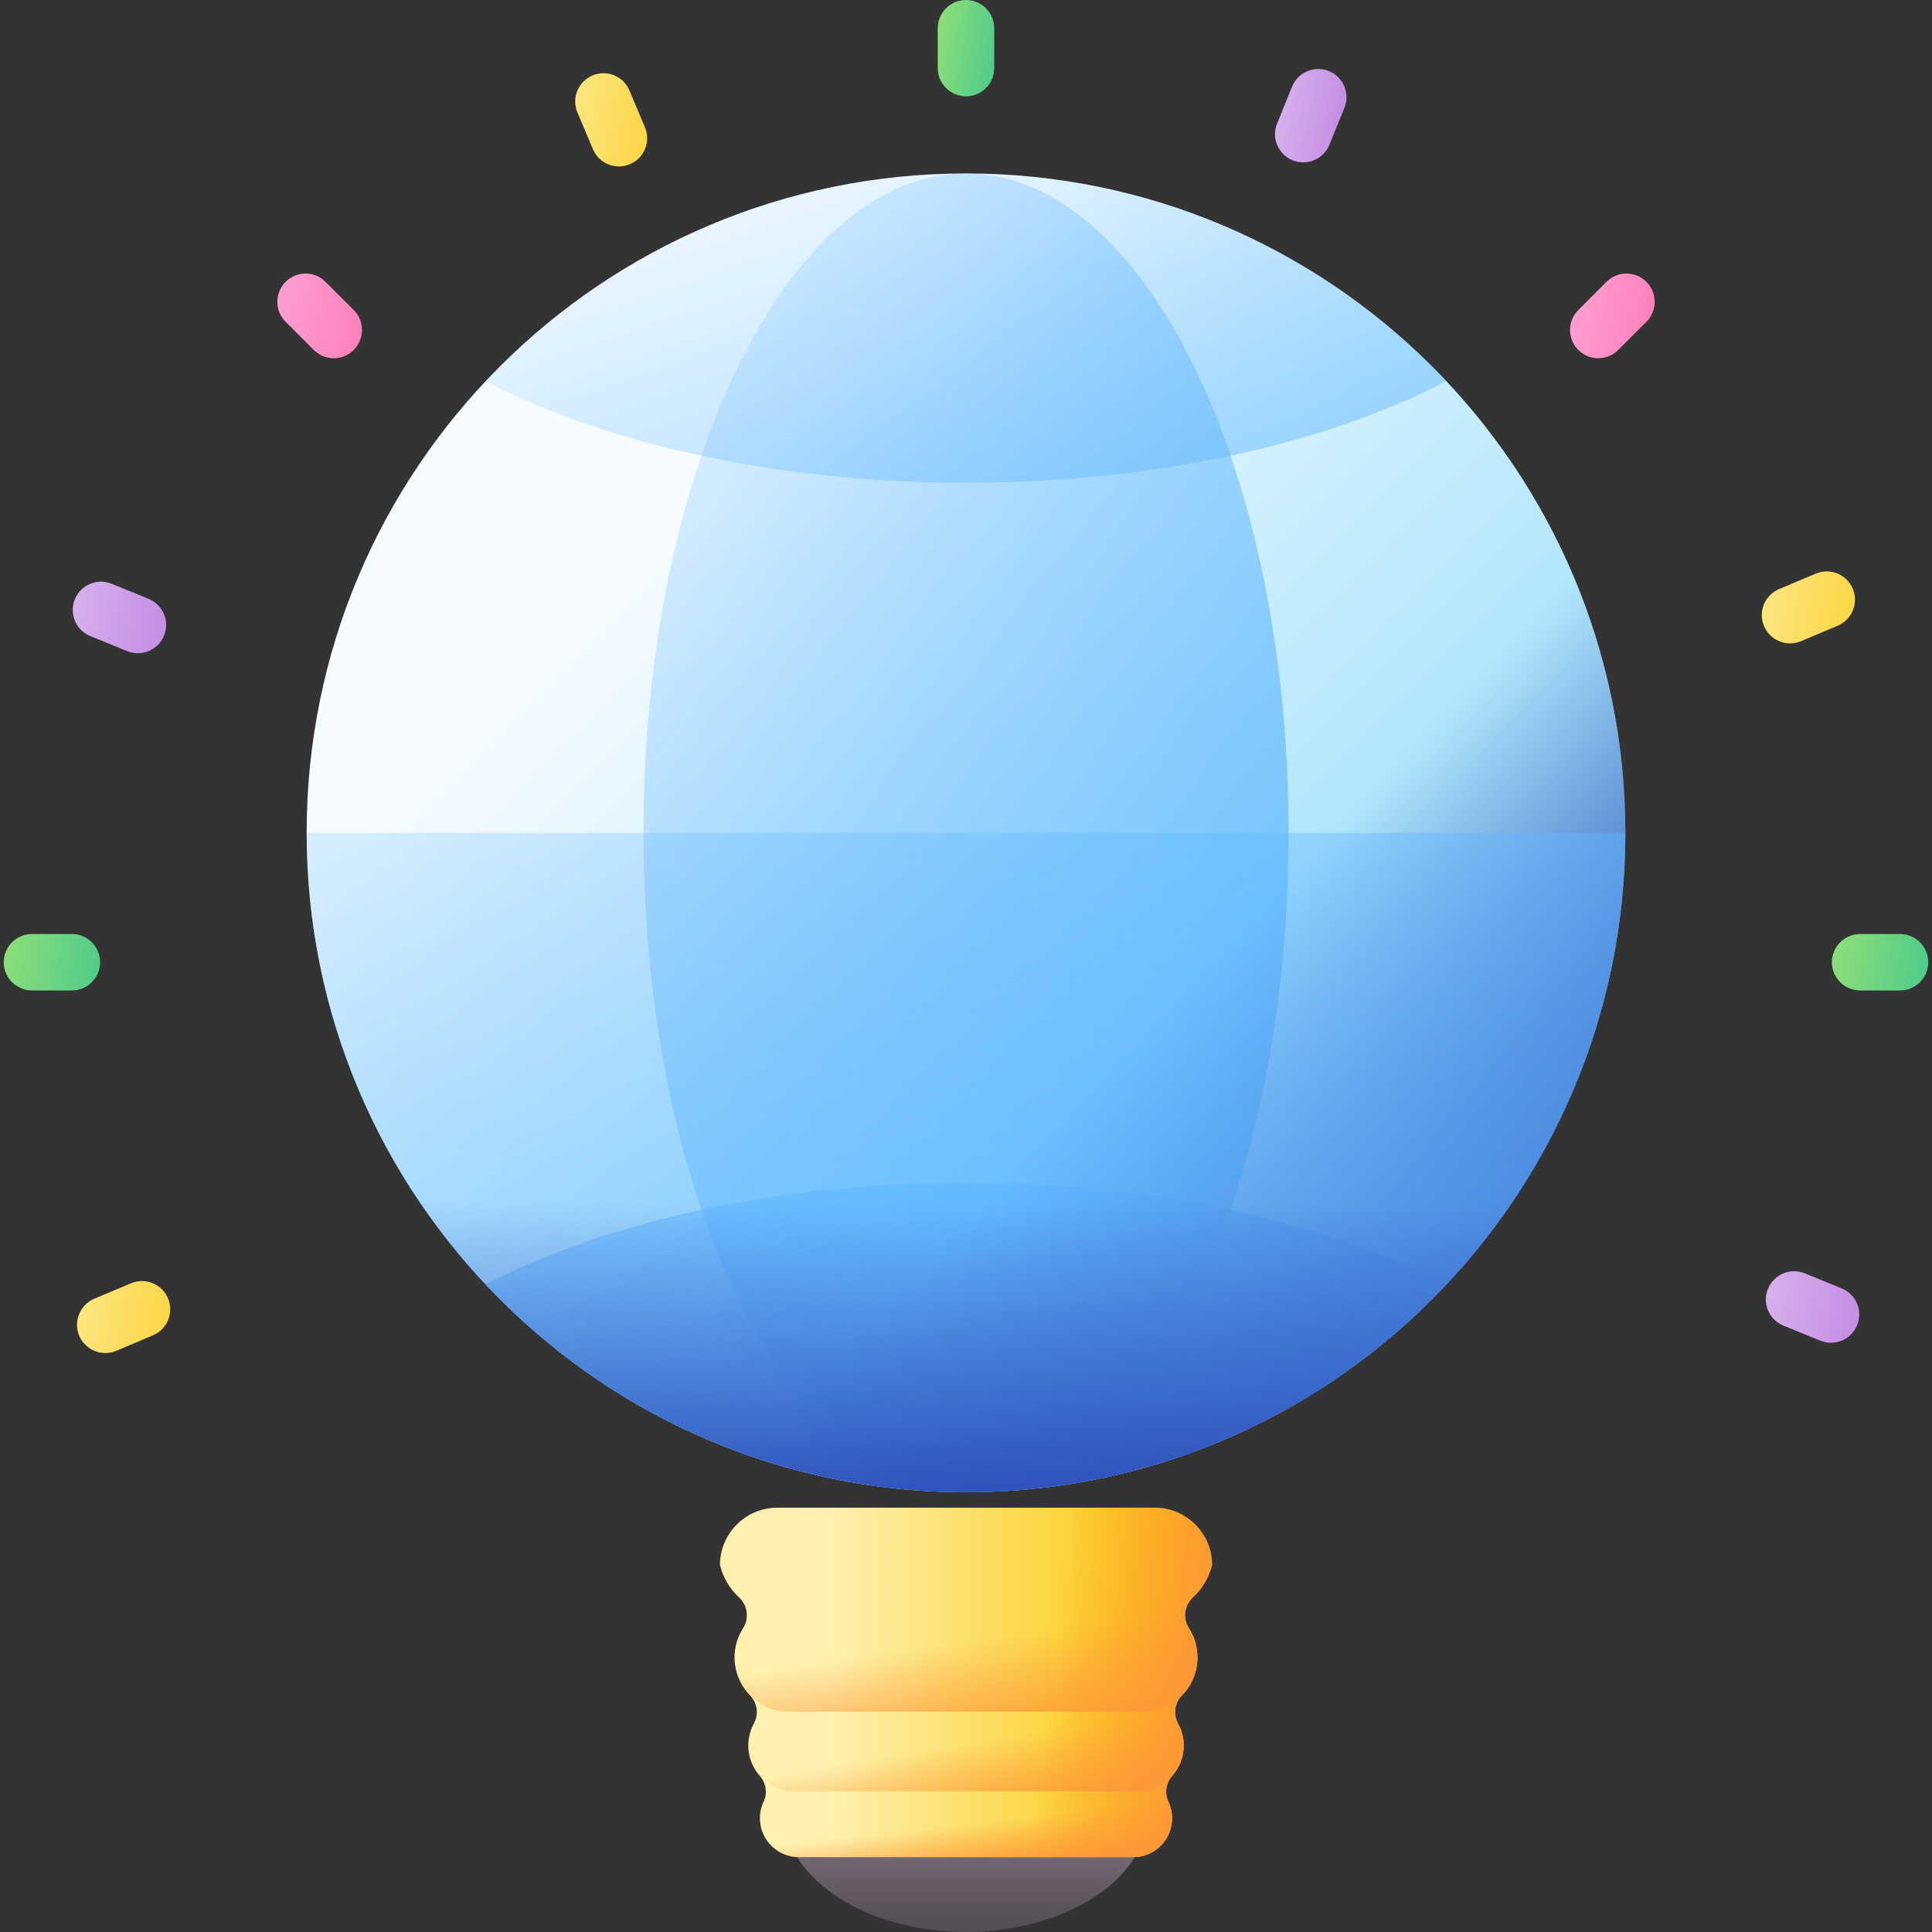 <svg width="32" height="32" viewBox="0 0 32 32" fill="none" xmlns="http://www.w3.org/2000/svg">
<rect x="0" y="0" width="32" height="32" fill="#333333" stroke="none"/>
<g clip-path="url(#clip0_151_14549)">
<path d="M13.862 31.414C15.043 32.195 16.957 32.195 18.138 31.414C18.768 30.997 19.062 30.442 19.019 29.895H12.981C12.938 30.442 13.232 30.997 13.862 31.414Z" fill="url(#paint0_linear_151_14549)"/>
<path d="M16 24.716C22.032 24.716 26.921 19.826 26.921 13.794C26.921 7.763 22.032 2.873 16 2.873C9.968 2.873 5.079 7.763 5.079 13.794C5.079 19.826 9.968 24.716 16 24.716Z" fill="url(#paint1_linear_151_14549)"/>
<path d="M16 24.716C18.951 24.716 21.343 19.826 21.343 13.794C21.343 7.763 18.951 2.873 16 2.873C13.049 2.873 10.658 7.763 10.658 13.794C10.658 19.826 13.049 24.716 16 24.716Z" fill="url(#paint2_linear_151_14549)"/>
<path d="M23.722 21.517C23.802 21.438 23.879 21.357 23.956 21.276C23.879 21.236 23.802 21.197 23.722 21.158C19.457 19.071 12.542 19.071 8.277 21.158C8.198 21.197 8.12 21.236 8.044 21.276C8.12 21.357 8.198 21.438 8.277 21.517C12.542 25.782 19.457 25.782 23.722 21.517Z" fill="url(#paint3_linear_151_14549)"/>
<path d="M8.277 6.072C8.198 6.151 8.12 6.232 8.044 6.313C8.12 6.353 8.198 6.392 8.277 6.431C12.542 8.518 19.457 8.518 23.722 6.431C23.802 6.392 23.879 6.353 23.956 6.313C23.879 6.232 23.802 6.151 23.722 6.072C19.457 1.807 12.542 1.807 8.277 6.072Z" fill="url(#paint4_linear_151_14549)"/>
<path d="M6.271 18.757C6.778 19.751 7.445 20.685 8.277 21.517C12.542 25.782 19.457 25.782 23.723 21.517C27.988 17.252 27.988 10.337 23.723 6.072C22.89 5.24 21.957 4.572 20.962 4.065L6.271 18.757Z" fill="url(#paint5_linear_151_14549)"/>
<path d="M26.921 13.794C26.921 16.59 25.855 19.384 23.723 21.517C19.458 25.782 12.543 25.782 8.277 21.517C6.145 19.384 5.08 16.59 5.08 13.794H26.921Z" fill="url(#paint6_linear_151_14549)"/>
<path d="M8.277 21.517C12.542 25.782 19.457 25.782 23.723 21.517C26 19.239 27.061 16.206 26.905 13.224H5.094C4.939 16.206 6 19.239 8.277 21.517Z" fill="url(#paint7_linear_151_14549)"/>
<path d="M16 0C15.742 0 15.532 0.209 15.532 0.468V1.127C15.532 1.386 15.742 1.595 16 1.595C16.258 1.595 16.468 1.386 16.468 1.127V0.468C16.468 0.209 16.258 0 16 0Z" fill="url(#paint8_linear_151_14549)"/>
<path d="M31.47 15.47H30.81C30.552 15.47 30.342 15.679 30.342 15.938C30.342 16.196 30.552 16.405 30.81 16.405H31.47C31.728 16.405 31.938 16.196 31.938 15.938C31.938 15.679 31.728 15.47 31.47 15.47Z" fill="url(#paint9_linear_151_14549)"/>
<path d="M1.658 15.938C1.658 15.679 1.448 15.47 1.19 15.47H0.53C0.272 15.47 0.062 15.679 0.062 15.938C0.062 16.196 0.272 16.405 0.53 16.405H1.19C1.448 16.405 1.658 16.196 1.658 15.938Z" fill="url(#paint10_linear_151_14549)"/>
<path d="M26.608 4.668L26.142 5.135C25.959 5.317 25.959 5.613 26.142 5.796C26.324 5.979 26.62 5.979 26.803 5.796L27.27 5.33C27.452 5.147 27.452 4.851 27.27 4.668C27.087 4.485 26.791 4.485 26.608 4.668Z" fill="url(#paint11_linear_151_14549)"/>
<path d="M5.392 4.668C5.209 4.485 4.913 4.485 4.731 4.668C4.548 4.851 4.548 5.147 4.731 5.33L5.197 5.796C5.38 5.979 5.676 5.979 5.859 5.796C6.041 5.613 6.041 5.317 5.859 5.134L5.392 4.668Z" fill="url(#paint12_linear_151_14549)"/>
<path d="M22.019 2.398L22.268 1.787C22.365 1.548 22.25 1.275 22.011 1.177C21.772 1.08 21.499 1.195 21.401 1.434L21.153 2.045C21.055 2.284 21.17 2.557 21.409 2.655C21.649 2.752 21.922 2.637 22.019 2.398Z" fill="url(#paint13_linear_151_14549)"/>
<path d="M30.503 21.339L29.892 21.09C29.653 20.993 29.38 21.108 29.283 21.347C29.185 21.586 29.3 21.859 29.54 21.957L30.151 22.206C30.39 22.303 30.663 22.188 30.76 21.949C30.858 21.709 30.743 21.436 30.503 21.339Z" fill="url(#paint14_linear_151_14549)"/>
<path d="M1.496 10.536L2.107 10.785C2.347 10.882 2.62 10.767 2.717 10.528C2.815 10.289 2.7 10.016 2.46 9.918L1.849 9.669C1.61 9.572 1.337 9.687 1.24 9.926C1.142 10.166 1.257 10.438 1.496 10.536Z" fill="url(#paint15_linear_151_14549)"/>
<path d="M29.83 10.62L30.438 10.364C30.676 10.263 30.788 9.989 30.688 9.751C30.587 9.513 30.313 9.401 30.075 9.501L29.467 9.757C29.229 9.858 29.117 10.132 29.218 10.37C29.318 10.608 29.592 10.72 29.83 10.62Z" fill="url(#paint16_linear_151_14549)"/>
<path d="M2.17 21.255L1.562 21.511C1.324 21.612 1.212 21.886 1.312 22.124C1.413 22.362 1.687 22.474 1.925 22.374L2.533 22.117C2.771 22.017 2.883 21.743 2.783 21.505C2.682 21.267 2.408 21.155 2.17 21.255Z" fill="url(#paint17_linear_151_14549)"/>
<path d="M10.433 2.72C10.671 2.62 10.783 2.345 10.682 2.107L10.426 1.499C10.326 1.261 10.052 1.149 9.813 1.25C9.575 1.35 9.464 1.624 9.564 1.862L9.82 2.47C9.92 2.709 10.195 2.82 10.433 2.72Z" fill="url(#paint18_linear_151_14549)"/>
<path d="M20.075 25.922C20.075 25.398 19.649 24.972 19.124 24.972H12.876C12.351 24.972 11.925 25.398 11.925 25.922C11.977 26.133 12.089 26.318 12.241 26.458C12.383 26.59 12.412 26.805 12.308 26.967C12.218 27.108 12.166 27.274 12.166 27.45C12.166 27.491 12.169 27.533 12.175 27.575C12.202 27.771 12.291 27.945 12.42 28.078C12.543 28.204 12.572 28.393 12.487 28.547C12.412 28.684 12.378 28.846 12.401 29.015C12.422 29.167 12.487 29.302 12.582 29.41C12.687 29.529 12.716 29.698 12.648 29.84C12.597 29.95 12.575 30.074 12.593 30.204C12.6 30.259 12.615 30.313 12.636 30.363C12.674 30.456 12.734 30.537 12.808 30.601C12.922 30.701 13.07 30.76 13.232 30.76H18.769C19.035 30.76 19.266 30.599 19.364 30.363C19.385 30.313 19.399 30.259 19.407 30.204C19.425 30.074 19.403 29.95 19.352 29.84C19.284 29.698 19.312 29.529 19.418 29.41C19.512 29.302 19.578 29.167 19.599 29.015C19.622 28.846 19.588 28.684 19.512 28.547C19.428 28.393 19.456 28.204 19.579 28.078C19.645 28.011 19.699 27.934 19.741 27.85C19.783 27.766 19.812 27.673 19.825 27.575C19.855 27.352 19.803 27.14 19.692 26.967C19.586 26.803 19.616 26.59 19.758 26.458C19.91 26.318 20.023 26.133 20.075 25.922Z" fill="url(#paint19_linear_151_14549)"/>
<path d="M18.769 30.76H13.231C12.84 30.76 12.539 30.415 12.593 30.027C12.637 29.709 12.909 29.471 13.231 29.471H18.769C19.09 29.471 19.363 29.709 19.407 30.027C19.461 30.415 19.16 30.76 18.769 30.76Z" fill="url(#paint20_linear_151_14549)"/>
<path d="M18.85 29.668H13.15C12.691 29.668 12.338 29.262 12.401 28.808C12.453 28.434 12.773 28.155 13.15 28.155H18.85C19.227 28.155 19.547 28.434 19.599 28.808C19.662 29.262 19.309 29.668 18.85 29.668Z" fill="url(#paint21_linear_151_14549)"/>
<path d="M18.934 28.352H13.066C12.52 28.352 12.1 27.869 12.175 27.329C12.236 26.884 12.617 26.552 13.066 26.552H18.934C19.383 26.552 19.764 26.884 19.825 27.329C19.9 27.869 19.48 28.352 18.934 28.352Z" fill="url(#paint22_linear_151_14549)"/>
<path d="M19.124 24.972H15.217V30.76H18.769C19.035 30.76 19.266 30.599 19.364 30.363C19.385 30.313 19.399 30.26 19.407 30.204C19.424 30.074 19.403 29.95 19.352 29.841C19.284 29.698 19.312 29.529 19.417 29.41C19.512 29.302 19.577 29.167 19.599 29.015C19.622 28.846 19.588 28.684 19.512 28.547C19.427 28.393 19.456 28.204 19.579 28.078C19.644 28.011 19.699 27.935 19.74 27.85C19.782 27.766 19.811 27.673 19.825 27.575C19.855 27.353 19.803 27.14 19.692 26.967C19.586 26.803 19.615 26.59 19.758 26.458C19.91 26.318 20.022 26.133 20.075 25.922C20.075 25.398 19.649 24.972 19.124 24.972Z" fill="url(#paint23_linear_151_14549)"/>
</g>
<defs>
<linearGradient id="paint0_linear_151_14549" x1="16" y1="30.468" x2="16" y2="31.848" gradientUnits="userSpaceOnUse">
<stop stop-color="#7A6D79"/>
<stop offset="1" stop-color="#554E56"/>
</linearGradient>
<linearGradient id="paint1_linear_151_14549" x1="11.204" y1="8.998" x2="22.78" y2="20.574" gradientUnits="userSpaceOnUse">
<stop stop-color="#F5FBFF"/>
<stop offset="1" stop-color="#91DCFA"/>
</linearGradient>
<linearGradient id="paint2_linear_151_14549" x1="5.387" y1="6.937" x2="26.1" y2="20.321" gradientUnits="userSpaceOnUse">
<stop stop-color="#60B7FF" stop-opacity="0"/>
<stop offset="1" stop-color="#60B7FF"/>
</linearGradient>
<linearGradient id="paint3_linear_151_14549" x1="10.947" y1="9.892" x2="17.878" y2="25.506" gradientUnits="userSpaceOnUse">
<stop stop-color="#60B7FF" stop-opacity="0"/>
<stop offset="1" stop-color="#60B7FF"/>
</linearGradient>
<linearGradient id="paint4_linear_151_14549" x1="14.343" y1="1.44" x2="19.76" y2="17.373" gradientUnits="userSpaceOnUse">
<stop stop-color="#60B7FF" stop-opacity="0"/>
<stop offset="1" stop-color="#60B7FF"/>
</linearGradient>
<linearGradient id="paint5_linear_151_14549" x1="19.169" y1="16.825" x2="24.288" y2="21.718" gradientUnits="userSpaceOnUse">
<stop stop-color="#2740B0" stop-opacity="0"/>
<stop offset="1" stop-color="#2740B0"/>
</linearGradient>
<linearGradient id="paint6_linear_151_14549" x1="11.334" y1="3.796" x2="24.119" y2="34.22" gradientUnits="userSpaceOnUse">
<stop stop-color="#60B7FF" stop-opacity="0"/>
<stop offset="1" stop-color="#60B7FF"/>
</linearGradient>
<linearGradient id="paint7_linear_151_14549" x1="16" y1="19.895" x2="16" y2="25.751" gradientUnits="userSpaceOnUse">
<stop stop-color="#2740B0" stop-opacity="0"/>
<stop offset="1" stop-color="#2740B0"/>
</linearGradient>
<linearGradient id="paint8_linear_151_14549" x1="14.675" y1="0.547" x2="17.753" y2="1.129" gradientUnits="userSpaceOnUse">
<stop stop-color="#BBEC6C"/>
<stop offset="1" stop-color="#0AB69F"/>
</linearGradient>
<linearGradient id="paint9_linear_151_14549" x1="29.157" y1="15.562" x2="33.763" y2="16.434" gradientUnits="userSpaceOnUse">
<stop stop-color="#BBEC6C"/>
<stop offset="1" stop-color="#0AB69F"/>
</linearGradient>
<linearGradient id="paint10_linear_151_14549" x1="-1.122" y1="15.562" x2="3.483" y2="16.434" gradientUnits="userSpaceOnUse">
<stop stop-color="#BBEC6C"/>
<stop offset="1" stop-color="#0AB69F"/>
</linearGradient>
<linearGradient id="paint11_linear_151_14549" x1="25.069" y1="4.923" x2="28.87" y2="5.642" gradientUnits="userSpaceOnUse">
<stop stop-color="#FEAEE1"/>
<stop offset="0.196" stop-color="#FEA3D7"/>
<stop offset="0.537" stop-color="#FE87BF"/>
<stop offset="0.979" stop-color="#FE5996"/>
<stop offset="1" stop-color="#FE5694"/>
</linearGradient>
<linearGradient id="paint12_linear_151_14549" x1="3.441" y1="4.881" x2="7.747" y2="5.696" gradientUnits="userSpaceOnUse">
<stop stop-color="#FEAEE1"/>
<stop offset="0.196" stop-color="#FEA3D7"/>
<stop offset="0.537" stop-color="#FE87BF"/>
<stop offset="0.979" stop-color="#FE5996"/>
<stop offset="1" stop-color="#FE5694"/>
</linearGradient>
<linearGradient id="paint13_linear_151_14549" x1="20.375" y1="1.663" x2="23.477" y2="2.25" gradientUnits="userSpaceOnUse">
<stop stop-color="#E5CAF3"/>
<stop offset="1" stop-color="#AF66DA"/>
</linearGradient>
<linearGradient id="paint14_linear_151_14549" x1="28.041" y1="21.273" x2="32.642" y2="22.144" gradientUnits="userSpaceOnUse">
<stop stop-color="#E5CAF3"/>
<stop offset="1" stop-color="#AF66DA"/>
</linearGradient>
<linearGradient id="paint15_linear_151_14549" x1="-0.002" y1="9.852" x2="4.599" y2="10.723" gradientUnits="userSpaceOnUse">
<stop stop-color="#E5CAF3"/>
<stop offset="1" stop-color="#AF66DA"/>
</linearGradient>
<linearGradient id="paint16_linear_151_14549" x1="28.093" y1="9.709" x2="32.412" y2="10.526" gradientUnits="userSpaceOnUse">
<stop stop-color="#FEF0AE"/>
<stop offset="1" stop-color="#FAC600"/>
</linearGradient>
<linearGradient id="paint17_linear_151_14549" x1="0.188" y1="21.463" x2="4.507" y2="22.28" gradientUnits="userSpaceOnUse">
<stop stop-color="#FEF0AE"/>
<stop offset="1" stop-color="#FAC600"/>
</linearGradient>
<linearGradient id="paint18_linear_151_14549" x1="8.496" y1="1.677" x2="12.276" y2="2.392" gradientUnits="userSpaceOnUse">
<stop stop-color="#FEF0AE"/>
<stop offset="1" stop-color="#FAC600"/>
</linearGradient>
<linearGradient id="paint19_linear_151_14549" x1="13.805" y1="27.866" x2="19.634" y2="27.866" gradientUnits="userSpaceOnUse">
<stop stop-color="#FEF0AE"/>
<stop offset="1" stop-color="#FAC600"/>
</linearGradient>
<linearGradient id="paint20_linear_151_14549" x1="16.011" y1="30.207" x2="16.107" y2="31.028" gradientUnits="userSpaceOnUse">
<stop stop-color="#FE9738" stop-opacity="0"/>
<stop offset="1" stop-color="#FE9738"/>
</linearGradient>
<linearGradient id="paint21_linear_151_14549" x1="15.994" y1="28.878" x2="16.224" y2="30.239" gradientUnits="userSpaceOnUse">
<stop stop-color="#FE9738" stop-opacity="0"/>
<stop offset="1" stop-color="#FE9738"/>
</linearGradient>
<linearGradient id="paint22_linear_151_14549" x1="15.962" y1="27.188" x2="16.232" y2="29.06" gradientUnits="userSpaceOnUse">
<stop stop-color="#FE9738" stop-opacity="0"/>
<stop offset="1" stop-color="#FE9738"/>
</linearGradient>
<linearGradient id="paint23_linear_151_14549" x1="17.358" y1="27.886" x2="19.829" y2="28.203" gradientUnits="userSpaceOnUse">
<stop stop-color="#FE9738" stop-opacity="0"/>
<stop offset="1" stop-color="#FE9738"/>
</linearGradient>
<clipPath id="clip0_151_14549">
<rect width="32" height="32" fill="white"/>
</clipPath>
</defs>
</svg>
